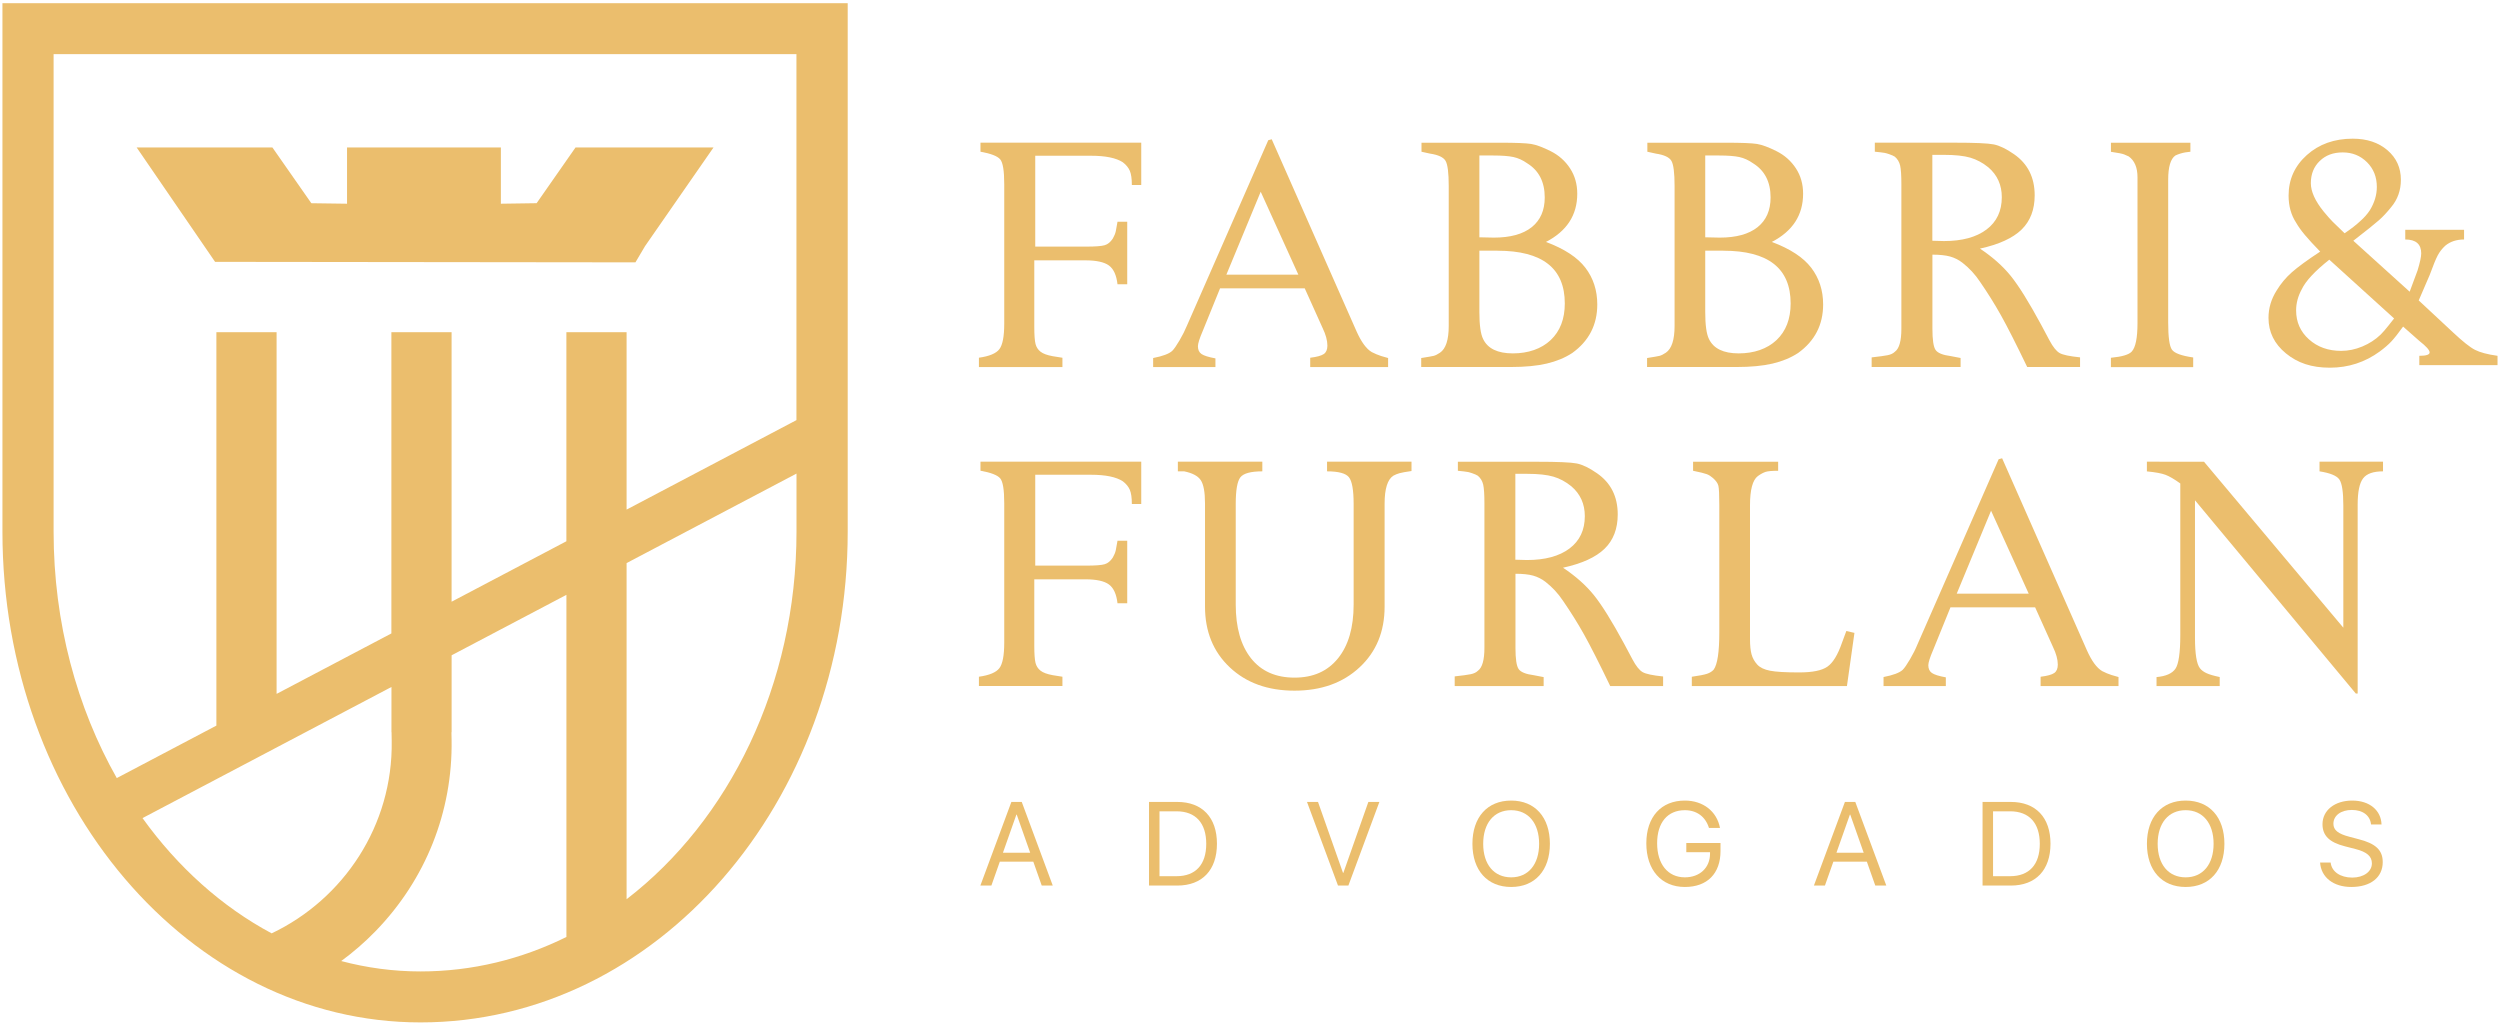 <svg xmlns="http://www.w3.org/2000/svg" width="273" height="112" viewBox="0 0 273 112" fill="none"><g id="logo-horizontal"><g id="Group"><path id="Vector" d="M91.579 0.349H0.266V58.056C0.266 87.663 20.706 111.647 45.92 111.647C71.682 111.647 92.569 87.659 92.569 58.056V0.349H91.575H91.579ZM29.664 101.923C24.219 99.008 19.407 94.689 15.563 89.335L42.747 75.017V79.957H42.758L42.774 80.904C42.92 90.129 37.53 98.18 29.664 101.923ZM61.853 102.318C56.952 104.743 51.569 106.081 45.92 106.081C42.947 106.081 40.048 105.686 37.26 104.946C38.575 103.983 39.82 102.905 40.981 101.712C46.48 96.066 49.437 88.641 49.314 80.805L49.298 79.961H49.317V71.557L61.853 64.956V102.322V102.318ZM86.978 58.056C86.978 74.825 79.59 89.603 68.424 98.195V61.488L86.978 51.715V58.056ZM86.978 45.874L68.424 55.647V36.277H61.849V59.106L49.314 65.707V36.273H42.739V69.171L30.204 75.772V36.273H23.629V79.236L12.752 84.966C8.402 77.283 5.853 68.02 5.853 58.056V5.914H86.971V45.87L86.978 45.874Z" fill="#EBBE6D"></path><path id="Vector_2" d="M37.896 16.102V22.246L33.998 22.192L29.745 16.102H14.922L23.486 28.594L68.67 28.648H69.391L70.436 26.88L77.917 16.102H62.848L58.599 22.189L54.696 22.246V16.102H37.896Z" fill="#EBBE6D"></path></g><g id="Group_2"><path id="Vector_3" d="M106.898 40.082V39.062C108.035 38.904 108.783 38.59 109.134 38.126C109.485 37.662 109.663 36.737 109.663 35.356V20.098C109.663 18.649 109.516 17.747 109.219 17.398C108.922 17.049 108.205 16.769 107.068 16.566V15.58H124.624V20.202H123.598C123.598 19.523 123.525 19.005 123.378 18.656C123.228 18.307 122.973 17.993 122.611 17.72C121.882 17.245 120.721 17.007 119.129 17.007H113.048V26.93H118.616C119.619 26.93 120.29 26.88 120.633 26.776C120.976 26.677 121.269 26.431 121.52 26.047C121.678 25.775 121.786 25.511 121.844 25.25C121.901 24.989 121.963 24.644 122.032 24.214H123.093V31.045H122.032C121.917 30.048 121.604 29.361 121.092 28.989C120.579 28.617 119.719 28.429 118.512 28.429H112.944V35.644C112.944 36.572 112.99 37.209 113.079 37.558C113.168 37.907 113.353 38.191 113.627 38.406C113.9 38.621 114.344 38.786 114.957 38.897L116.017 39.066V40.082H106.898Z" fill="#EBBE6D"></path><path id="Vector_4" d="M125.923 40.082V39.096C126.972 38.893 127.666 38.632 128.009 38.314C128.214 38.111 128.48 37.723 128.811 37.159C129.143 36.595 129.409 36.062 129.613 35.564L138.494 15.312L138.872 15.208L148.13 36.173C148.654 37.351 149.213 38.111 149.803 38.452C149.892 38.498 150.065 38.578 150.316 38.69C150.567 38.805 150.987 38.939 151.581 39.096V40.082H143.075V39.066C143.803 38.977 144.297 38.839 144.559 38.659C144.821 38.479 144.952 38.172 144.952 37.742C144.952 37.178 144.775 36.534 144.424 35.809L142.477 31.486H133.23L131.337 36.147C130.986 36.96 130.813 37.516 130.813 37.811C130.813 38.195 130.944 38.479 131.206 38.659C131.468 38.839 131.973 38.996 132.725 39.135V40.086H125.927L125.923 40.082ZM137.669 20.938L133.921 29.991H141.779L137.669 20.938Z" fill="#EBBE6D"></path><path id="Vector_5" d="M155.197 40.082V39.096C155.926 38.981 156.381 38.904 156.562 38.858C156.744 38.812 156.971 38.701 157.245 38.517C157.881 38.088 158.201 37.113 158.201 35.594V20.306C158.201 18.879 158.086 17.966 157.858 17.571C157.631 17.176 157.06 16.907 156.15 16.773L155.228 16.57V15.584H163.8C165.508 15.584 166.642 15.63 167.197 15.718C167.756 15.81 168.473 16.075 169.349 16.516C170.224 16.957 170.926 17.582 171.45 18.384C171.975 19.189 172.237 20.11 172.237 21.153C172.237 23.485 171.099 25.242 168.82 26.42C170.822 27.168 172.26 28.107 173.124 29.239C173.987 30.37 174.423 31.709 174.423 33.247C174.423 35.468 173.513 37.236 171.689 38.548C170.891 39.069 169.966 39.453 168.905 39.702C167.845 39.952 166.53 40.078 164.961 40.078H155.19L155.197 40.082ZM161.548 16.976V25.913L163.125 25.948C164.934 25.948 166.31 25.568 167.263 24.809C168.211 24.049 168.685 22.968 168.685 21.564C168.685 19.864 168.045 18.618 166.765 17.828C166.283 17.486 165.786 17.264 165.273 17.149C164.756 17.038 164.02 16.98 163.06 16.98H161.548V16.976ZM163.53 27.375H161.548V34.056C161.548 35.487 161.683 36.477 161.957 37.021C162.458 38.065 163.538 38.59 165.204 38.59C166.869 38.59 168.311 38.103 169.337 37.133C170.363 36.162 170.876 34.827 170.876 33.136C170.876 29.296 168.427 27.378 163.53 27.378V27.375Z" fill="#EBBE6D"></path><path id="Vector_6" d="M179.86 40.082V39.096C180.589 38.981 181.044 38.904 181.225 38.858C181.406 38.812 181.634 38.701 181.908 38.517C182.544 38.088 182.864 37.113 182.864 35.594V20.306C182.864 18.879 182.748 17.966 182.521 17.571C182.293 17.176 181.722 16.907 180.812 16.773L179.891 16.57V15.584H188.463C190.171 15.584 191.304 15.63 191.86 15.718C192.419 15.81 193.136 16.075 194.011 16.516C194.887 16.957 195.588 17.582 196.113 18.384C196.637 19.189 196.899 20.11 196.899 21.153C196.899 23.485 195.762 25.242 193.483 26.42C195.484 27.168 196.923 28.107 197.786 29.239C198.65 30.37 199.086 31.709 199.086 33.247C199.086 35.468 198.176 37.236 196.352 38.548C195.554 39.069 194.628 39.453 193.568 39.702C192.507 39.952 191.193 40.078 189.623 40.078H179.852L179.86 40.082ZM186.211 16.976V25.913L187.788 25.948C189.596 25.948 190.973 25.568 191.925 24.809C192.874 24.049 193.348 22.968 193.348 21.564C193.348 19.864 192.708 18.618 191.428 17.828C190.946 17.486 190.448 17.264 189.936 17.149C189.419 17.038 188.682 16.98 187.722 16.98H186.211V16.976ZM188.193 27.375H186.211V34.056C186.211 35.487 186.346 36.477 186.619 37.021C187.121 38.065 188.2 38.59 189.866 38.59C191.532 38.59 192.974 38.103 194 37.133C195.025 36.162 195.538 34.827 195.538 33.136C195.538 29.296 193.09 27.378 188.193 27.378V27.375Z" fill="#EBBE6D"></path><path id="Vector_7" d="M204.384 40.082V39.027C205.205 38.935 205.784 38.858 206.127 38.789C206.47 38.72 206.728 38.598 206.913 38.417C207.391 38.076 207.63 37.24 207.63 35.901V20.102C207.63 19.151 207.584 18.476 207.496 18.081C207.403 17.686 207.21 17.36 206.913 17.11C206.778 17.022 206.562 16.922 206.265 16.823C205.969 16.719 205.672 16.658 205.379 16.635L204.731 16.566V15.58H213.372C215.628 15.58 217.07 15.641 217.71 15.768C218.346 15.895 219.086 16.251 219.931 16.838C221.435 17.881 222.187 19.381 222.187 21.33C222.187 22.895 221.709 24.141 220.752 25.073C219.796 26.001 218.281 26.696 216.21 27.148C217.575 28.053 218.697 29.047 219.576 30.132C220.451 31.218 221.55 32.982 222.873 35.426L223.795 37.155C224.18 37.88 224.55 38.344 224.905 38.548C225.256 38.751 226.004 38.908 227.142 39.023V40.074H221.369C220.162 37.566 219.21 35.694 218.516 34.451C217.822 33.209 217.051 31.977 216.21 30.758C215.686 29.968 215.049 29.277 214.297 28.69C213.889 28.376 213.438 28.149 212.948 28.011C212.458 27.877 211.814 27.808 211.02 27.808V35.905C211.02 37.102 211.132 37.869 211.363 38.21C211.591 38.548 212.15 38.774 213.037 38.889L214.097 39.092V40.074H204.395L204.384 40.082ZM211.012 16.911V26.289L212.277 26.324C214.259 26.324 215.805 25.906 216.923 25.066C218.038 24.229 218.597 23.048 218.597 21.533C218.597 20.198 218.107 19.109 217.128 18.273C216.515 17.774 215.859 17.425 215.165 17.218C214.471 17.015 213.518 16.911 212.312 16.911H211.012Z" fill="#EBBE6D"></path><path id="Vector_8" d="M230.515 16.57V15.584H239.191V16.57L238.644 16.639C238.258 16.708 237.892 16.819 237.552 16.98C237.028 17.341 236.766 18.227 236.766 19.631V35.226C236.766 36.81 236.901 37.796 237.175 38.183C237.448 38.571 238.223 38.851 239.496 39.035V40.09H230.511V39.069C231.726 38.954 232.482 38.728 232.786 38.391C233.207 37.938 233.415 36.895 233.415 35.264V19.362C233.415 18.296 233.095 17.54 232.459 17.084C232.324 17.015 232.158 16.942 231.965 16.865C231.772 16.785 231.287 16.689 230.511 16.577L230.515 16.57Z" fill="#EBBE6D"></path><path id="Vector_9" d="M253.366 27.479C252.66 26.754 252.109 26.152 251.708 25.676C251.306 25.201 250.983 24.748 250.736 24.318C250.188 23.482 249.914 22.496 249.914 21.361C249.914 19.593 250.582 18.116 251.912 16.927C253.242 15.738 254.912 15.144 256.917 15.144C258.463 15.144 259.728 15.562 260.707 16.402C261.687 17.242 262.176 18.316 262.176 19.631C262.176 20.786 261.822 21.783 261.116 22.619C260.661 23.187 260.218 23.663 259.782 24.046C259.35 24.433 258.417 25.177 256.982 26.29L263.136 31.855L264 29.527C264.266 28.649 264.397 28.031 264.397 27.671C264.397 26.658 263.815 26.152 262.654 26.152V25.097H269.075V26.152C268.253 26.152 267.571 26.378 267.027 26.827C266.684 27.141 266.414 27.49 266.206 27.874C266.001 28.258 265.705 28.979 265.319 30.037L264.124 32.807L267.845 36.274C268.917 37.279 269.722 37.923 270.27 38.203C270.817 38.483 271.635 38.702 272.73 38.855V39.876H264.189V38.855C264.941 38.855 265.315 38.733 265.315 38.483C265.315 38.234 264.941 37.816 264.189 37.225L262.419 35.664C261.899 36.389 261.471 36.926 261.143 37.279C260.815 37.632 260.387 38 259.867 38.384C258.255 39.561 256.443 40.152 254.422 40.152C252.402 40.152 250.894 39.63 249.625 38.591C248.357 37.551 247.72 36.259 247.72 34.717C247.72 33.65 248.017 32.657 248.607 31.725C249.062 30.977 249.614 30.313 250.265 29.738C250.917 29.163 251.943 28.407 253.358 27.479H253.366ZM261.436 34.774L254.36 28.357C252.787 29.604 251.785 30.682 251.353 31.587C250.944 32.335 250.736 33.106 250.736 33.896C250.736 35.166 251.202 36.22 252.136 37.056C253.069 37.896 254.245 38.315 255.656 38.315C256.431 38.315 257.198 38.157 257.962 37.839C258.725 37.52 259.392 37.091 259.963 36.542C260.214 36.293 260.499 35.963 260.819 35.557C261.023 35.307 261.228 35.047 261.436 34.774ZM253.74 23.095C254.171 23.616 254.503 23.988 254.731 24.215C254.777 24.261 255.209 24.679 256.03 25.473C256.736 24.997 257.318 24.545 257.773 24.115C258.158 23.774 258.49 23.402 258.764 22.995C259.288 22.159 259.55 21.296 259.55 20.414C259.55 19.328 259.192 18.427 258.475 17.713C257.757 17 256.874 16.643 255.826 16.643C254.777 16.643 253.963 16.954 253.315 17.579C252.668 18.204 252.344 19.01 252.344 20.007C252.344 20.912 252.81 21.944 253.743 23.099L253.74 23.095Z" fill="#EBBE6D"></path><path id="Vector_10" d="M106.898 74.918V73.898C108.035 73.74 108.783 73.426 109.134 72.962C109.485 72.498 109.663 71.573 109.663 70.192V54.934C109.663 53.484 109.516 52.583 109.219 52.234C108.922 51.885 108.205 51.605 107.068 51.402V50.416H124.624V55.038H123.598C123.598 54.359 123.525 53.845 123.378 53.492C123.228 53.143 122.973 52.829 122.611 52.556C121.882 52.081 120.721 51.843 119.129 51.843H113.048V61.766H118.616C119.619 61.766 120.29 61.716 120.633 61.612C120.976 61.509 121.269 61.267 121.52 60.88C121.678 60.607 121.786 60.343 121.844 60.082C121.901 59.821 121.963 59.476 122.032 59.046H123.093V65.877H122.032C121.917 64.88 121.604 64.194 121.092 63.822C120.579 63.446 119.719 63.261 118.512 63.261H112.944V70.476C112.944 71.404 112.99 72.041 113.079 72.39C113.168 72.739 113.353 73.023 113.627 73.238C113.9 73.453 114.344 73.618 114.957 73.729L116.017 73.898V74.914H106.898V74.918Z" fill="#EBBE6D"></path><path id="Vector_11" d="M128.622 51.471V50.416H137.846V51.471C136.592 51.471 135.798 51.686 135.455 52.115C135.112 52.545 134.942 53.519 134.942 55.038V66.012C134.942 68.524 135.501 70.484 136.616 71.892C137.73 73.296 139.315 73.997 141.362 73.997C143.41 73.997 144.971 73.296 146.109 71.892C147.246 70.488 147.817 68.528 147.817 66.012V55.038C147.817 53.519 147.647 52.545 147.304 52.115C146.961 51.686 146.167 51.471 144.914 51.471V50.416H154.137V51.436C153.501 51.528 153.061 51.605 152.822 51.674C152.583 51.743 152.359 51.831 152.155 51.946C151.519 52.353 151.199 53.373 151.199 55.003V66.249C151.199 68.969 150.289 71.178 148.465 72.874C146.641 74.573 144.273 75.42 141.358 75.42C138.443 75.42 136.087 74.569 134.287 72.87C132.486 71.171 131.587 68.957 131.587 66.234V54.973C131.587 53.749 131.433 52.901 131.125 52.437C130.816 51.973 130.207 51.651 129.297 51.467H128.615L128.622 51.471Z" fill="#EBBE6D"></path><path id="Vector_12" d="M158.853 74.917V73.862C159.674 73.774 160.252 73.694 160.596 73.624C160.939 73.555 161.197 73.433 161.382 73.252C161.86 72.911 162.099 72.075 162.099 70.74V54.941C162.099 53.99 162.053 53.315 161.965 52.92C161.872 52.525 161.679 52.203 161.382 51.953C161.247 51.865 161.031 51.765 160.734 51.666C160.438 51.566 160.141 51.501 159.848 51.478L159.2 51.409V50.423H167.841C170.097 50.423 171.539 50.484 172.179 50.611C172.815 50.737 173.555 51.094 174.4 51.685C175.904 52.728 176.656 54.228 176.656 56.176C176.656 57.741 176.177 58.992 175.221 59.92C174.265 60.852 172.75 61.542 170.679 61.995C172.044 62.9 173.166 63.897 174.045 64.979C174.92 66.064 176.019 67.829 177.342 70.272L178.264 72.002C178.649 72.727 179.019 73.191 179.374 73.394C179.725 73.598 180.473 73.755 181.611 73.87V74.921H175.838C174.631 72.412 173.679 70.541 172.985 69.298C172.291 68.055 171.52 66.824 170.679 65.604C170.155 64.814 169.518 64.124 168.766 63.537C168.358 63.222 167.907 62.996 167.417 62.858C166.927 62.72 166.283 62.655 165.489 62.655V70.752C165.489 71.948 165.601 72.715 165.832 73.057C166.06 73.394 166.619 73.621 167.505 73.736L168.566 73.939V74.921H158.864L158.853 74.917ZM165.477 51.742V61.12L166.742 61.155C168.724 61.155 170.27 60.737 171.388 59.897C172.503 59.061 173.062 57.879 173.062 56.364C173.062 55.029 172.572 53.94 171.593 53.104C170.98 52.605 170.324 52.252 169.63 52.049C168.936 51.846 167.984 51.742 166.777 51.742H165.477Z" fill="#EBBE6D"></path><path id="Vector_13" d="M184.746 74.917V73.901C185.544 73.789 186.095 73.682 186.404 73.579C186.712 73.475 186.955 73.325 187.136 73.122C187.545 72.558 187.749 71.2 187.749 69.049V55.171C187.749 54.04 187.715 53.334 187.649 53.05C187.58 52.766 187.375 52.479 187.036 52.187C186.832 52.007 186.616 51.869 186.388 51.781C186.161 51.692 185.659 51.566 184.884 51.409V50.423H194.173V51.409C193.514 51.409 193.059 51.447 192.808 51.528C192.558 51.608 192.272 51.761 191.956 51.988C191.385 52.417 191.1 53.484 191.1 55.183V69.793C191.1 70.495 191.158 71.051 191.27 71.457C191.382 71.864 191.59 72.236 191.883 72.562C192.18 72.892 192.646 73.118 193.283 73.241C193.919 73.368 194.979 73.429 196.46 73.429C197.941 73.429 198.947 73.218 199.552 72.8C200.154 72.382 200.686 71.515 201.141 70.199L201.619 68.907L202.506 69.11L201.685 74.921H184.742L184.746 74.917Z" fill="#EBBE6D"></path><path id="Vector_14" d="M205.683 74.918V73.932C206.732 73.729 207.426 73.468 207.769 73.15C207.974 72.946 208.24 72.563 208.571 71.995C208.903 71.431 209.169 70.898 209.373 70.4L218.253 50.148L218.631 50.044L227.889 71.009C228.414 72.187 228.973 72.946 229.563 73.288C229.652 73.334 229.825 73.414 230.076 73.526C230.326 73.637 230.747 73.775 231.34 73.932V74.918H222.834V73.901C223.563 73.813 224.057 73.675 224.319 73.495C224.581 73.315 224.712 73.008 224.712 72.578C224.712 72.014 224.535 71.37 224.184 70.645L222.237 66.322H212.99L211.097 70.983C210.746 71.796 210.572 72.352 210.572 72.643C210.572 73.027 210.704 73.311 210.966 73.491C211.228 73.671 211.733 73.832 212.485 73.967V74.918H205.687H205.683ZM217.424 55.77L213.676 64.826H221.535L217.424 55.77Z" fill="#EBBE6D"></path><path id="Vector_15" d="M234.441 51.471V50.416L240.679 50.424L255.891 68.543V55.195C255.891 53.726 255.748 52.786 255.463 52.368C255.178 51.95 254.457 51.651 253.292 51.471V50.416H260.225V51.471C259.153 51.471 258.424 51.732 258.039 52.253C257.649 52.775 257.457 53.726 257.457 55.107V75.731H257.252L239.692 54.631V69.617C239.692 71.408 239.874 72.528 240.24 72.981C240.398 73.184 240.633 73.361 240.942 73.506C241.25 73.652 241.732 73.794 242.392 73.932V74.918H235.493V73.936C236.519 73.848 237.205 73.541 237.56 73.023C237.911 72.505 238.088 71.274 238.088 69.329V52.794C237.429 52.319 236.885 52.004 236.465 51.847C236.045 51.689 235.366 51.563 234.433 51.475L234.441 51.471Z" fill="#EBBE6D"></path><g id="Group_3"><path id="Vector_16" d="M112.832 94.092H109.181L108.259 96.704H107.056L110.442 87.571H111.575L114.961 96.704H113.758L112.836 94.092H112.832ZM109.52 93.121H112.497L111.028 88.956H110.989L109.52 93.121Z" fill="#EBBE6D"></path><path id="Vector_17" d="M128.557 87.571C131.279 87.571 132.891 89.263 132.891 92.136C132.891 95.009 131.287 96.704 128.557 96.704H125.472V87.571H128.557ZM126.617 95.68H128.483C130.566 95.68 131.722 94.414 131.722 92.147C131.722 89.88 130.569 88.595 128.483 88.595H126.617V95.676V95.68Z" fill="#EBBE6D"></path><path id="Vector_18" d="M146.109 96.704L142.724 87.571H143.927L146.657 95.319H146.695L149.425 87.571H150.628L147.243 96.704H146.109Z" fill="#EBBE6D"></path><path id="Vector_19" d="M169.248 92.144C169.248 95.043 167.621 96.858 165.019 96.858C162.416 96.858 160.789 95.043 160.789 92.144C160.789 89.244 162.416 87.422 165.019 87.422C167.621 87.422 169.248 89.244 169.248 92.144ZM161.965 92.144C161.965 94.391 163.141 95.806 165.019 95.806C166.896 95.806 168.072 94.387 168.072 92.144C168.072 89.9 166.896 88.473 165.019 88.473C163.141 88.473 161.965 89.892 161.965 92.144Z" fill="#EBBE6D"></path><path id="Vector_20" d="M183.986 96.858C181.422 96.858 179.779 94.997 179.779 92.094C179.779 89.19 181.414 87.422 183.986 87.422C185.972 87.422 187.479 88.592 187.823 90.41H186.619C186.238 89.175 185.278 88.473 183.986 88.473C182.096 88.473 180.959 89.827 180.959 92.086C180.959 94.345 182.116 95.806 183.986 95.806C185.613 95.806 186.735 94.756 186.735 93.225V93.06H184.144V92.059H187.88V92.926C187.88 95.392 186.434 96.858 183.986 96.858Z" fill="#EBBE6D"></path><path id="Vector_21" d="M203.856 94.092H200.204L199.282 96.704H198.079L201.465 87.571H202.598L205.984 96.704H204.781L203.859 94.092H203.856ZM200.539 93.121H203.516L202.047 88.956H202.009L200.539 93.121Z" fill="#EBBE6D"></path><path id="Vector_22" d="M219.58 87.571C222.302 87.571 223.914 89.263 223.914 92.136C223.914 95.009 222.31 96.704 219.58 96.704H216.495V87.571H219.58ZM217.641 95.68H219.507C221.589 95.68 222.746 94.414 222.746 92.147C222.746 89.88 221.593 88.595 219.507 88.595H217.641V95.676V95.68Z" fill="#EBBE6D"></path><path id="Vector_23" d="M242.905 92.144C242.905 95.043 241.277 96.858 238.675 96.858C236.072 96.858 234.445 95.043 234.445 92.144C234.445 89.244 236.072 87.422 238.675 87.422C241.277 87.422 242.905 89.244 242.905 92.144ZM235.617 92.144C235.617 94.391 236.793 95.806 238.671 95.806C240.549 95.806 241.725 94.387 241.725 92.144C241.725 89.9 240.549 88.473 238.671 88.473C236.793 88.473 235.617 89.892 235.617 92.144Z" fill="#EBBE6D"></path><path id="Vector_24" d="M254.507 94.192C254.615 95.181 255.556 95.833 256.867 95.833C258.108 95.833 259.011 95.181 259.011 94.284C259.011 93.513 258.471 93.037 257.237 92.719L256.061 92.416C254.368 91.986 253.616 91.246 253.616 90.003C253.616 88.484 254.954 87.422 256.863 87.422C258.772 87.422 260.013 88.5 260.063 90.03H258.918C258.818 89.048 258.02 88.446 256.824 88.446C255.629 88.446 254.808 89.06 254.808 89.953C254.808 90.644 255.317 91.054 256.562 91.376L257.522 91.63C259.423 92.105 260.194 92.834 260.194 94.142C260.194 95.814 258.872 96.858 256.759 96.858C254.812 96.858 253.462 95.806 253.354 94.192H254.507Z" fill="#EBBE6D"></path></g></g></g></svg>